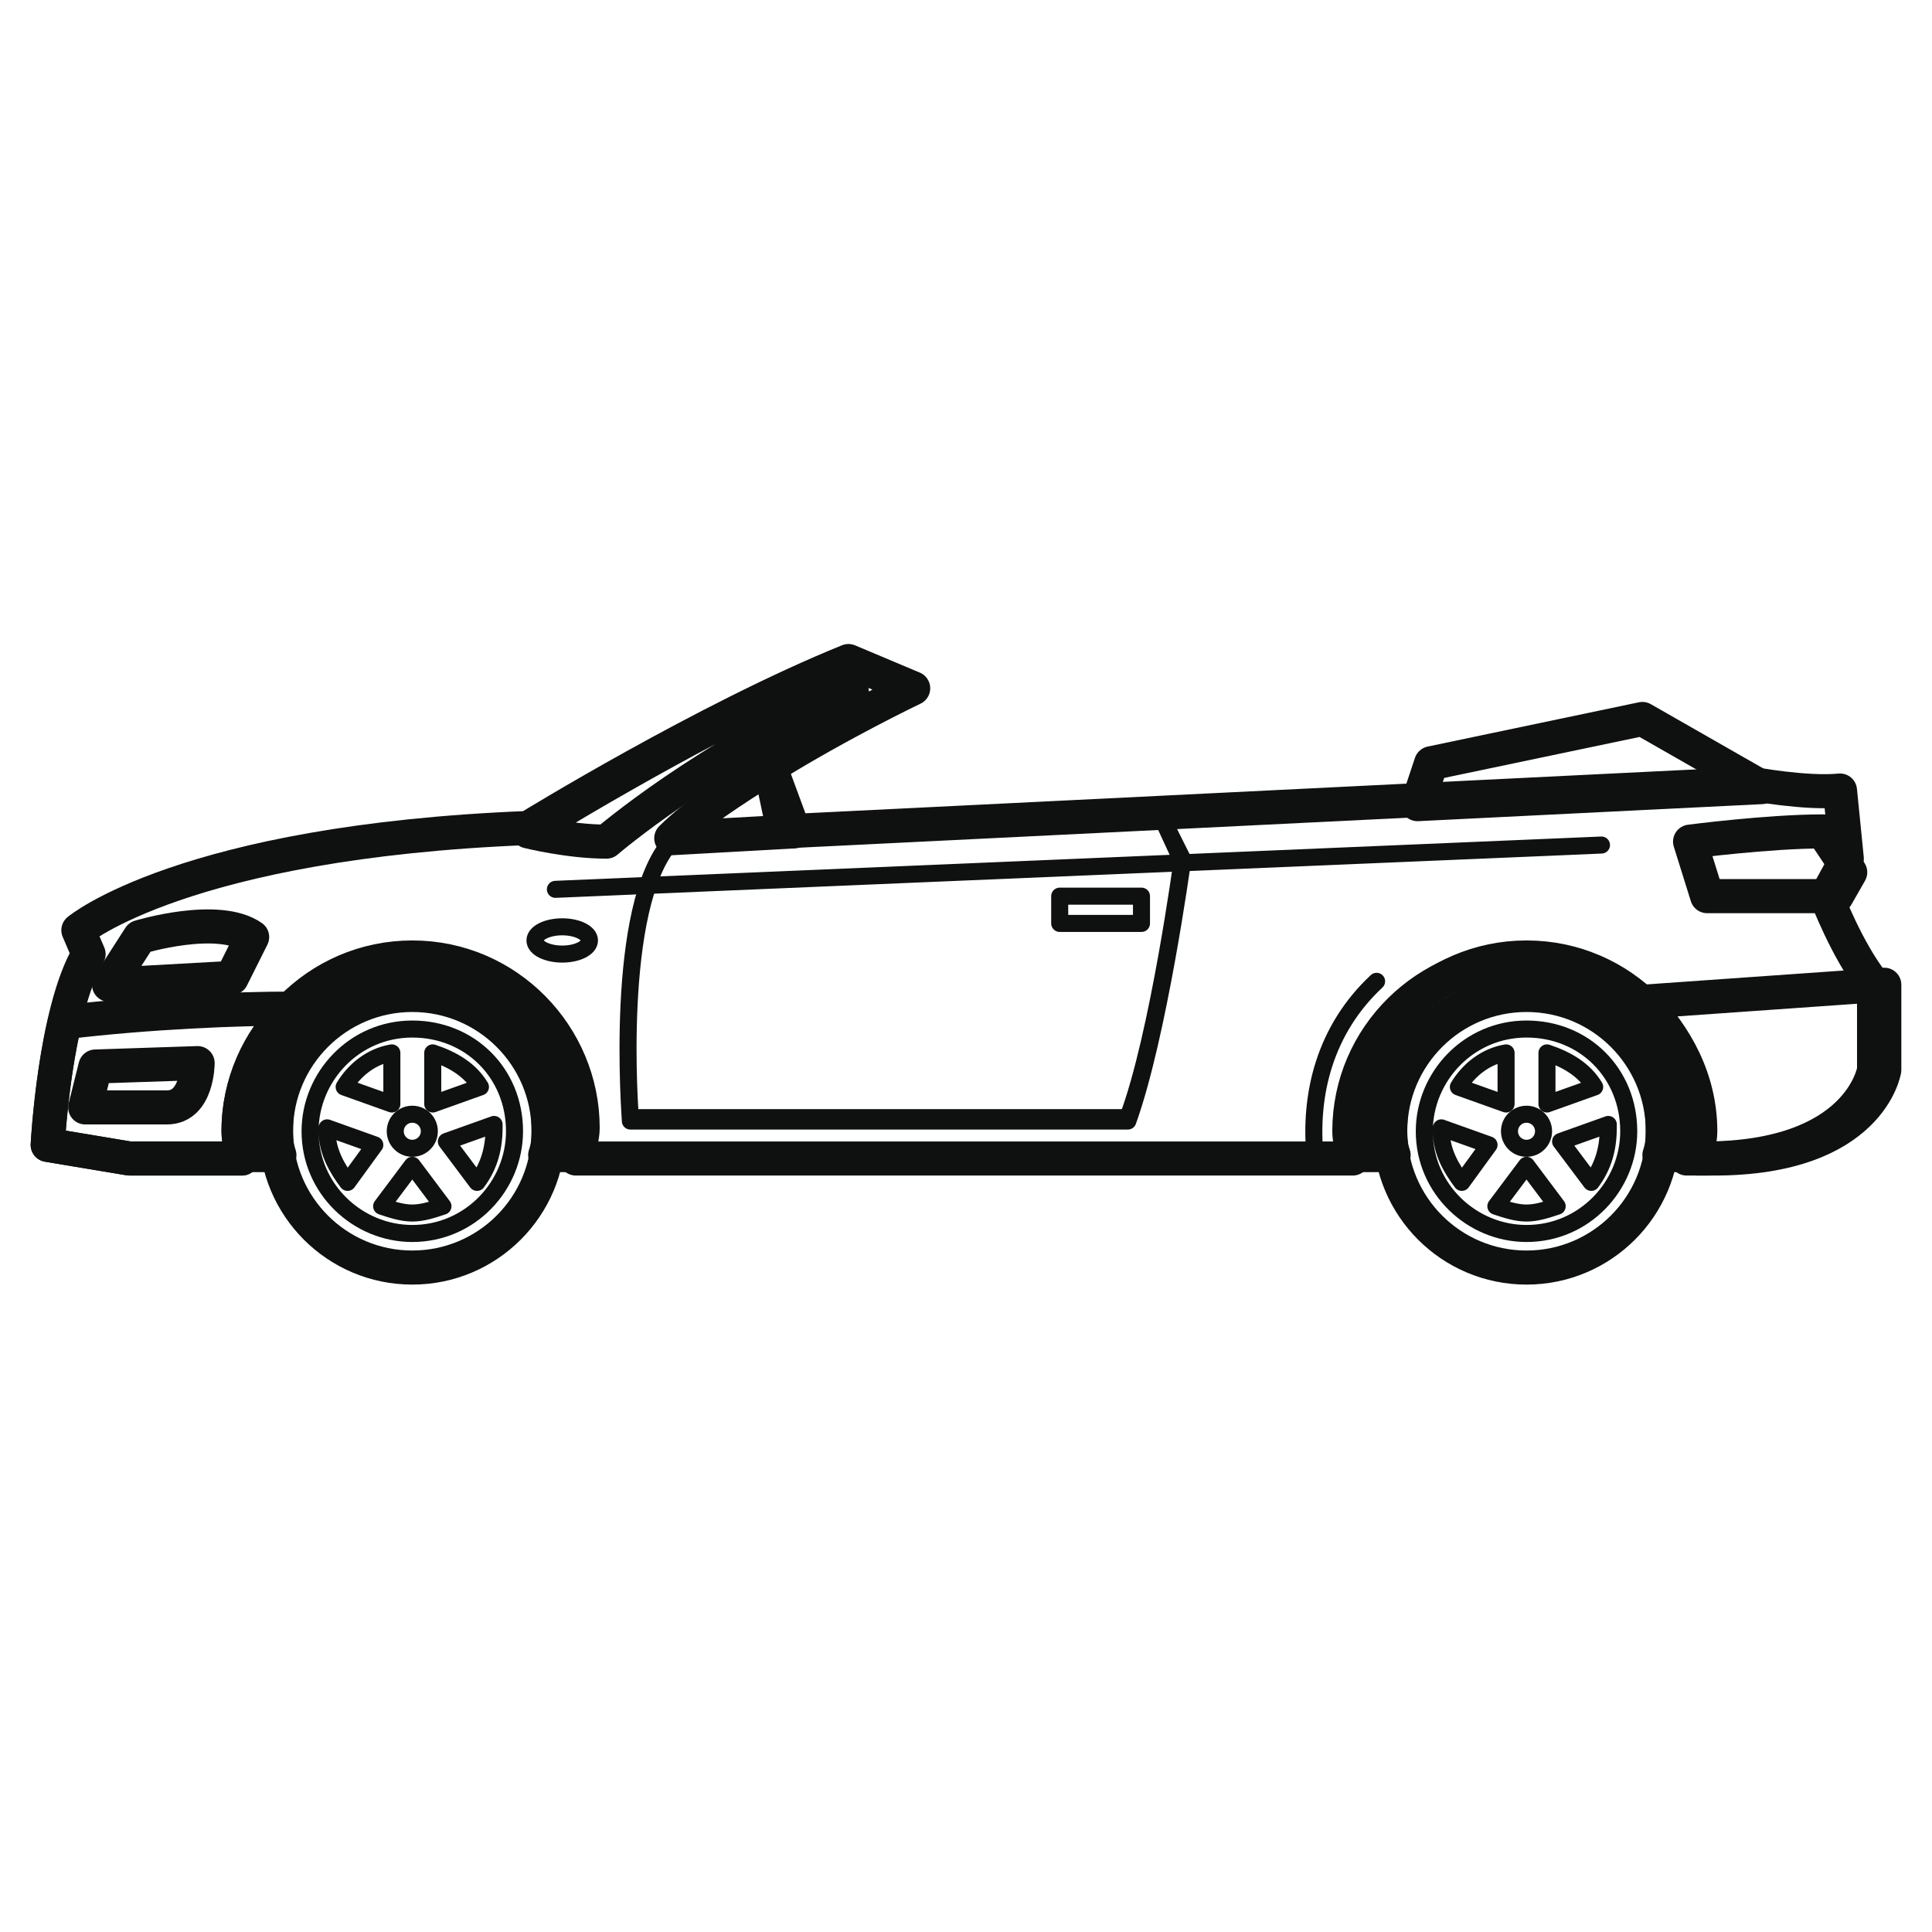 <?xml version="1.0" encoding="UTF-8"?> <svg xmlns="http://www.w3.org/2000/svg" xmlns:xlink="http://www.w3.org/1999/xlink" version="1.1" id="Layer_1" x="0px" y="0px" viewBox="0 0 56.7 56.7" xml:space="preserve"> <g> <path fill="none" stroke="#0F1111" stroke-linecap="round" stroke-linejoin="round" stroke-miterlimit="10" d="M22.6,22.5 c2.1-1.3,4.2-2.3,4.2-2.3l-1.9-0.8c-4.2,1.7-9.4,4.9-9.4,4.9C5.4,24.7,2.3,27.3,2.3,27.3L2.6,28c-1,1.7-1.2,5.6-1.2,5.6L3.8,34h3.3 c0-0.3-0.1-0.5-0.1-0.8c0-2.8,2.3-5,5-5c2.8,0,5,2.3,5,5c0,0.3,0,0.5-0.1,0.8h0.4h22.4c0-0.3-0.1-0.5-0.1-0.8c0-2.8,2.3-5,5-5 c2.8,0,5,2.3,5,5c0,0.3,0,0.5-0.1,0.8c0.2,0,0.3,0,0.5,0c4.6,0,5-2.6,5-2.6v-2.5c-0.8-1-1.4-2.6-1.4-2.6l0.6-1.1l-0.2-2 c-1,0.1-2.6-0.2-2.6-0.2l-28.4,1.4L22.6,22.5z"></path> <path fill="none" stroke="#0F1111" stroke-linecap="round" stroke-linejoin="round" stroke-miterlimit="10" d="M7.1,34 c0-0.3-0.1-0.5-0.1-0.8c0-1.4,0.6-2.7,1.6-3.6c-1.6,0-4.2,0.1-6.7,0.4c-0.4,1.7-0.5,3.6-0.5,3.6L3.8,34H7.1z"></path> <path fill="none" stroke="#0F1111" stroke-linecap="round" stroke-linejoin="round" stroke-miterlimit="10" d="M49.8,34 c0-0.3,0.1-0.5,0.1-0.8c0-1.5-0.7-2.8-1.7-3.8l7.1-0.5v2.5c0,0-0.4,2.6-5,2.6C50.1,34,49.9,34,49.8,34z"></path> <path fill="none" stroke="#0F1111" stroke-linecap="round" stroke-linejoin="round" stroke-miterlimit="10" d="M3.2,28.9l0.9-1.4 c0,0,2.3-0.7,3.3,0l-0.6,1.2L3.2,28.9z"></path> <path fill="none" stroke="#0F1111" stroke-linecap="round" stroke-linejoin="round" stroke-miterlimit="10" d="M5.8,31.2 c0,0,0,1.3-0.9,1.3c-0.9,0-2.4,0-2.4,0l0.3-1.2L5.8,31.2z"></path> <path fill="none" stroke="#0F1111" stroke-width="0.5" stroke-linecap="round" stroke-linejoin="round" stroke-miterlimit="10" d=" M16.3,26.1l30.7-1.3L16.3,26.1z"></path> <polygon fill="none" stroke="#0F1111" stroke-linecap="round" stroke-linejoin="round" stroke-miterlimit="10" points="51.7,23.1 48.2,21.1 42,22.4 41.6,23.6 "></polygon> <path fill="none" stroke="#0F1111" stroke-linecap="round" stroke-linejoin="round" stroke-miterlimit="10" d="M54.3,25.6l-0.8-1.2 c-1.6,0-3.9,0.3-3.9,0.3l0.5,1.6h3.8L54.3,25.6z"></path> <circle fill="none" stroke="#0F1111" stroke-linecap="round" stroke-linejoin="round" stroke-miterlimit="10" cx="12.1" cy="33.2" r="4"></circle> <path fill="none" stroke="#0F1111" stroke-width="0.5" stroke-linecap="round" stroke-linejoin="round" stroke-miterlimit="10" d=" M12.1,30.2c-1.7,0-3,1.4-3,3c0,1.7,1.4,3,3,3c1.7,0,3-1.4,3-3C15.1,31.5,13.8,30.2,12.1,30.2z M12.7,30.9c0.6,0.2,1.1,0.5,1.4,1 l-1.4,0.5V30.9z M11.5,30.9v1.5l-1.4-0.5C10.4,31.4,10.9,31,11.5,30.9z M10.2,34.7c-0.3-0.4-0.6-0.9-0.6-1.5c0,0,0-0.1,0-0.1 l1.4,0.5L10.2,34.7z M12.1,35.6c-0.3,0-0.6-0.1-0.9-0.2l0.9-1.2l0.9,1.2C12.7,35.5,12.4,35.6,12.1,35.6z M14,34.7l-0.9-1.2l1.4-0.5 c0,0.1,0,0.1,0,0.1C14.5,33.8,14.3,34.3,14,34.7z"></path> <circle fill="none" stroke="#0F1111" stroke-width="0.5" stroke-linecap="round" stroke-linejoin="round" stroke-miterlimit="10" cx="12.1" cy="33.2" r="0.5"></circle> <circle fill="none" stroke="#0F1111" stroke-linecap="round" stroke-linejoin="round" stroke-miterlimit="10" cx="44.8" cy="33.2" r="4"></circle> <path fill="none" stroke="#0F1111" stroke-width="0.5" stroke-linecap="round" stroke-linejoin="round" stroke-miterlimit="10" d=" M38.6,34c-0.2-1.9,0.3-3.8,1.8-5.2C38.9,30.2,38.4,32.1,38.6,34z"></path> <path fill="none" stroke="#0F1111" stroke-width="0.5" stroke-linecap="round" stroke-linejoin="round" stroke-miterlimit="10" d=" M44.8,30.2c-1.7,0-3,1.4-3,3c0,1.7,1.4,3,3,3c1.7,0,3-1.4,3-3C47.8,31.5,46.5,30.2,44.8,30.2z M45.4,30.9c0.6,0.2,1.1,0.5,1.4,1 l-1.4,0.5V30.9z M44.2,30.9v1.5l-1.4-0.5C43.1,31.4,43.6,31,44.2,30.9z M42.9,34.7c-0.3-0.4-0.6-0.9-0.6-1.5c0,0,0-0.1,0-0.1 l1.4,0.5L42.9,34.7z M44.8,35.6c-0.3,0-0.6-0.1-0.9-0.2l0.9-1.2l0.9,1.2C45.4,35.5,45.1,35.6,44.8,35.6z M46.7,34.7l-0.9-1.2 l1.4-0.5c0,0.1,0,0.1,0,0.1C47.2,33.8,47,34.3,46.7,34.7z"></path> <circle fill="none" stroke="#0F1111" stroke-width="0.5" stroke-linecap="round" stroke-linejoin="round" stroke-miterlimit="10" cx="44.8" cy="33.2" r="0.5"></circle> <path fill="none" stroke="#0F1111" stroke-linecap="round" stroke-linejoin="round" stroke-miterlimit="10" d="M44.8,28.1 c-2.8,0-5,2.3-5,5c0,0.3,0,0.5,0.1,0.8h1c0,0,0,0,0,0c-0.1-0.3-0.1-0.5-0.1-0.8c0-2.2,1.8-4,4-4c2.2,0,4,1.8,4,4 c0,0.3,0,0.5-0.1,0.8c0.3,0,0.7,0,1,0c0-0.3,0.1-0.5,0.1-0.8C49.8,30.4,47.6,28.1,44.8,28.1z"></path> <path fill="none" stroke="#0F1111" stroke-linecap="round" stroke-linejoin="round" stroke-miterlimit="10" d="M12.1,28.1 c-2.8,0-5,2.3-5,5c0,0.3,0,0.5,0.1,0.8h1c-0.1-0.3-0.1-0.5-0.1-0.8c0-2.2,1.8-4,4-4c2.2,0,4,1.8,4,4c0,0.3,0,0.5-0.1,0.8h1 c0-0.3,0.1-0.5,0.1-0.8C17.1,30.4,14.9,28.1,12.1,28.1z"></path> <path fill="none" stroke="#0F1111" stroke-linecap="round" stroke-linejoin="round" stroke-miterlimit="10" d="M15.5,24.4 c0,0,4.5-2.8,8.5-4.6l1,0.5c-4.3,1.9-7.2,4.4-7.2,4.4C16.7,24.7,15.5,24.4,15.5,24.4z"></path> <path fill="none" stroke="#0F1111" stroke-linecap="round" stroke-linejoin="round" stroke-miterlimit="10" d="M22.6,22.5 c-1.1,0.7-2.2,1.4-2.9,2.1l3.6-0.2L22.6,22.5z"></path> <path fill="none" stroke="#0F1111" stroke-width="0.5" stroke-linecap="round" stroke-linejoin="round" stroke-miterlimit="10" d=" M19.7,24.7c-1.7,1.9-1.2,8.1-1.2,8.1h14.6c0.9-2.4,1.6-7.6,1.6-7.6L34.1,24l0.6,1.3c0,0-0.7,5.1-1.6,7.6H18.5 C18.5,32.8,18,26.6,19.7,24.7z"></path> <rect x="31.1" y="26.3" fill="none" stroke="#0F1111" stroke-width="0.5" stroke-linecap="round" stroke-linejoin="round" stroke-miterlimit="10" width="2.4" height="0.8"></rect> <ellipse fill="none" stroke="#0F1111" stroke-width="0.5" stroke-linecap="round" stroke-linejoin="round" stroke-miterlimit="10" cx="16.5" cy="27.6" rx="0.8" ry="0.4"></ellipse> </g> </svg> 